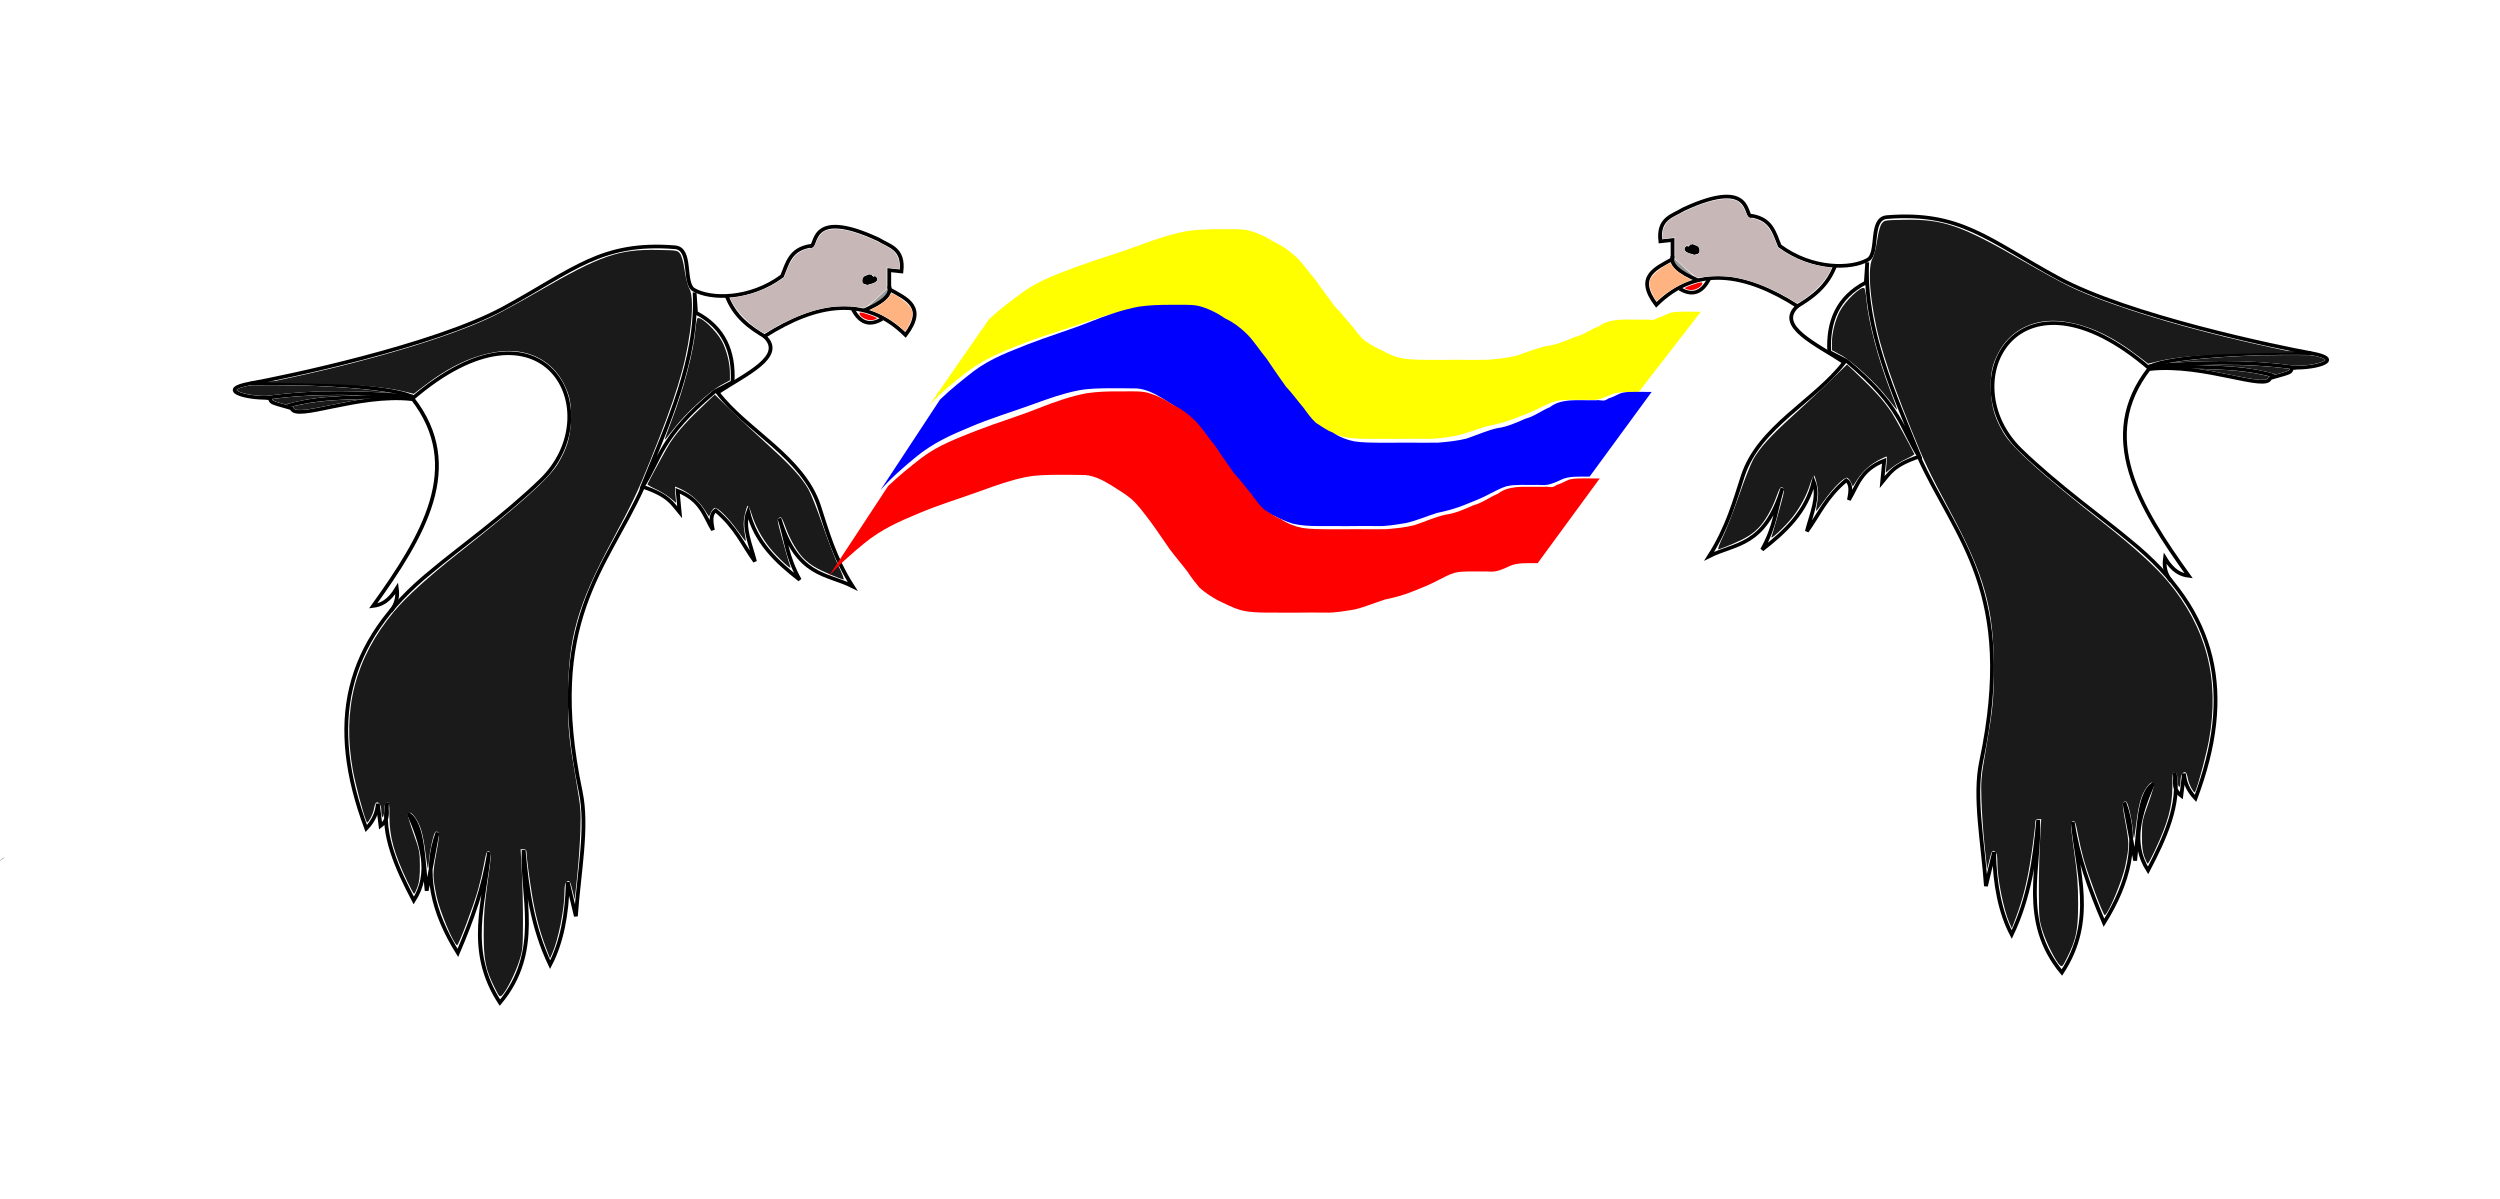 <?xml version="1.0" encoding="UTF-8" standalone="no"?>
<!-- Created with Inkscape (http://www.inkscape.org/) -->
<svg
    xmlns:inkscape="http://www.inkscape.org/namespaces/inkscape"
    xmlns:rdf="http://www.w3.org/1999/02/22-rdf-syntax-ns#"
    xmlns="http://www.w3.org/2000/svg"
    xmlns:cc="http://creativecommons.org/ns#"
    xmlns:dc="http://purl.org/dc/elements/1.1/"
    xmlns:sodipodi="http://sodipodi.sourceforge.net/DTD/sodipodi-0.dtd"
    id="svg2"
    sodipodi:docname="_svgclean2.svg"
    viewBox="0 0 678.57 325.47"
    version="1.1"
    inkscape:version="0.48.3.1 r9886"
  >
  <defs
      id="defs4"
    >
    <filter
        id="filter3191"
        inkscape:menu="Blurs"
        color-interpolation-filters="sRGB"
        width="1"
        y="0"
        x="0"
        inkscape:menu-tooltip="Blur the contents of objects, preserving the outline"
        height="1"
        inkscape:label="Blur content"
      >
      <feGaussianBlur
          id="feGaussianBlur3193"
          result="fbSourceGraphic"
          stdDeviation="5 0.01"
          in="SourceGraphic"
      />
      <feColorMatrix
          id="feColorMatrix3402"
          result="fbSourceGraphicAlpha"
          values="0 0 0 -1 0 0 0 0 -1 0 0 0 0 -1 0 0 0 0 1 0"
          in="fbSourceGraphic"
      />
      <feFlood
          id="feFlood3404"
          flood-color="rgb(128,128,128)"
          in="fbSourceGraphic"
          flood-opacity="0"
          result="result1"
      />
      <feBlend
          id="feBlend3406"
          result="result2"
          in2="fbSourceGraphic"
          mode="normal"
      />
      <feComposite
          id="feComposite3408"
          in2="fbSourceGraphic"
          k3="0"
          k2="1"
          k1="0"
          result="result3"
          k4="0"
          operator="arithmetic"
      />
      <feComposite
          id="feComposite3410"
          operator="in"
          in2="fbSourceGraphic"
          result="fbSourceGraphic"
      />
      <feColorMatrix
          id="feColorMatrix3594"
          result="fbSourceGraphicAlpha"
          values="0 0 0 -1 0 0 0 0 -1 0 0 0 0 -1 0 0 0 0 1 0"
          in="fbSourceGraphic"
      />
      <feColorMatrix
          id="feColorMatrix3596"
          in="fbSourceGraphic"
          values="1 0 0 0 0 0 1 0 0 0 0 0 1 0 0 0 0 0 1 0 "
          result="result7"
      />
      <feGaussianBlur
          id="feGaussianBlur3598"
          stdDeviation="5"
          result="result6"
      />
      <feComposite
          id="feComposite3600"
          operator="atop"
          result="result91"
          in2="result7"
          in="result6"
      />
      <feComposite
          id="feComposite3602"
          operator="in"
          in2="result91"
      />
    </filter
    >
    <filter
        id="filter3412"
        inkscape:menu="Blurs"
        height="1"
        width="1"
        color-interpolation-filters="sRGB"
        y="0"
        x="0"
        inkscape:menu-tooltip="Blur as if the object flies horizontally; adjust Standard Deviation to vary force"
        inkscape:label="Motion blur, horizontal"
      >
      <feFlood
          id="feFlood3414"
          flood-color="rgb(128,128,128)"
          flood-opacity="0"
          result="result1"
      />
      <feBlend
          id="feBlend3416"
          result="result2"
          in2="SourceGraphic"
          mode="normal"
      />
      <feComposite
          id="feComposite3418"
          in2="SourceGraphic"
          k3="0"
          k2="1"
          k1="0"
          result="result3"
          k4="0"
          operator="arithmetic"
      />
      <feComposite
          id="feComposite3420"
          operator="in"
          in2="SourceGraphic"
          result="fbSourceGraphic"
      />
      <feColorMatrix
          id="feColorMatrix3604"
          result="fbSourceGraphicAlpha"
          values="0 0 0 -1 0 0 0 0 -1 0 0 0 0 -1 0 0 0 0 1 0"
          in="fbSourceGraphic"
      />
      <feGaussianBlur
          id="feGaussianBlur3606"
          stdDeviation="5 0.01"
          in="fbSourceGraphic"
      />
    </filter
    >
    <filter
        id="filter3191-1"
        inkscape:menu="Blurs"
        color-interpolation-filters="sRGB"
        width="1"
        y="0"
        x="0"
        inkscape:menu-tooltip="Blur the contents of objects, preserving the outline"
        height="1"
        inkscape:label="Blur content"
      >
      <feGaussianBlur
          id="feGaussianBlur3193-1"
          result="fbSourceGraphic"
          stdDeviation="5 0.01"
          in="SourceGraphic"
      />
      <feColorMatrix
          id="feColorMatrix3402-3"
          result="fbSourceGraphicAlpha"
          values="0 0 0 -1 0 0 0 0 -1 0 0 0 0 -1 0 0 0 0 1 0"
          in="fbSourceGraphic"
      />
      <feFlood
          id="feFlood3404-8"
          flood-color="rgb(128,128,128)"
          in="fbSourceGraphic"
          flood-opacity="0"
          result="result1"
      />
      <feBlend
          id="feBlend3406-7"
          result="result2"
          in2="fbSourceGraphic"
          mode="normal"
      />
      <feComposite
          id="feComposite3408-4"
          in2="fbSourceGraphic"
          k3="0"
          k2="1"
          k1="0"
          result="result3"
          k4="0"
          operator="arithmetic"
      />
      <feComposite
          id="feComposite3410-2"
          operator="in"
          in2="fbSourceGraphic"
          result="fbSourceGraphic"
      />
      <feColorMatrix
          id="feColorMatrix3594-7"
          result="fbSourceGraphicAlpha"
          values="0 0 0 -1 0 0 0 0 -1 0 0 0 0 -1 0 0 0 0 1 0"
          in="fbSourceGraphic"
      />
      <feColorMatrix
          id="feColorMatrix3596-7"
          in="fbSourceGraphic"
          values="1 0 0 0 0 0 1 0 0 0 0 0 1 0 0 0 0 0 1 0 "
          result="result7"
      />
      <feGaussianBlur
          id="feGaussianBlur3598-9"
          stdDeviation="5"
          result="result6"
      />
      <feComposite
          id="feComposite3600-3"
          operator="atop"
          result="result91"
          in2="result7"
          in="result6"
      />
      <feComposite
          id="feComposite3602-1"
          operator="in"
          in2="result91"
      />
    </filter
    >
    <filter
        id="filter4621"
        height="1.5"
        width="1.5"
        color-interpolation-filters="sRGB"
        y="-.25"
        x="-.25"
        inkscape:label="Drop shadow"
      >
      <feGaussianBlur
          id="feGaussianBlur4623"
          result="blur"
          stdDeviation="2,000000"
          in="SourceAlpha"
      />
      <feColorMatrix
          id="feColorMatrix4625"
          values="1 0 0 0 0 0 1 0 0 0 0 0 1 0 0 0 0 0 0,500000 0 "
          type="matrix"
          result="bluralpha"
      />
      <feOffset
          id="feOffset4627"
          result="offsetBlur"
          in="bluralpha"
          dx="4,000000"
          dy="4,000000"
      />
      <feMerge
          id="feMerge4629"
          result="fbSourceGraphic"
        >
        <feMergeNode
            id="feMergeNode4631"
            in="offsetBlur"
        />
        <feMergeNode
            id="feMergeNode4633"
            in="SourceGraphic"
        />
      </feMerge
      >
      <feColorMatrix
          id="feColorMatrix4635"
          result="fbSourceGraphicAlpha"
          values="0 0 0 -1 0 0 0 0 -1 0 0 0 0 -1 0 0 0 0 1 0"
          in="fbSourceGraphic"
      />
      <feGaussianBlur
          id="feGaussianBlur4637"
          result="blur"
          stdDeviation="2,000000"
          in="fbSourceGraphicAlpha"
      />
      <feColorMatrix
          id="feColorMatrix4639"
          values="1 0 0 0 0 0 1 0 0 0 0 0 1 0 0 0 0 0 0,500000 0 "
          type="matrix"
          result="bluralpha"
      />
      <feOffset
          id="feOffset4641"
          result="offsetBlur"
          in="bluralpha"
          dx="4,000000"
          dy="4,000000"
      />
      <feMerge
          id="feMerge4643"
          result="fbSourceGraphic"
        >
        <feMergeNode
            id="feMergeNode4645"
            in="offsetBlur"
        />
        <feMergeNode
            id="feMergeNode4647"
            in="fbSourceGraphic"
        />
      </feMerge
      >
      <feColorMatrix
          id="feColorMatrix4649"
          result="fbSourceGraphicAlpha"
          values="0 0 0 -1 0 0 0 0 -1 0 0 0 0 -1 0 0 0 0 1 0"
          in="fbSourceGraphic"
      />
      <feGaussianBlur
          id="feGaussianBlur4651"
          result="blur"
          stdDeviation="2,000000"
          in="fbSourceGraphicAlpha"
      />
      <feColorMatrix
          id="feColorMatrix4653"
          values="1 0 0 0 0 0 1 0 0 0 0 0 1 0 0 0 0 0 0,500000 0 "
          type="matrix"
          result="bluralpha"
      />
      <feOffset
          id="feOffset4655"
          result="offsetBlur"
          in="bluralpha"
          dx="4,000000"
          dy="4,000000"
      />
      <feMerge
          id="feMerge4657"
        >
        <feMergeNode
            id="feMergeNode4659"
            in="offsetBlur"
        />
        <feMergeNode
            id="feMergeNode4661"
            in="fbSourceGraphic"
        />
      </feMerge
      >
    </filter
    >
    <filter
        id="filter4663"
        height="1.5"
        width="1.5"
        color-interpolation-filters="sRGB"
        y="-.25"
        x="-.25"
        inkscape:label="Drop shadow"
      >
      <feGaussianBlur
          id="feGaussianBlur4665"
          result="blur"
          stdDeviation="2,000000"
          in="SourceAlpha"
      />
      <feColorMatrix
          id="feColorMatrix4667"
          values="1 0 0 0 0 0 1 0 0 0 0 0 1 0 0 0 0 0 0,500000 0 "
          type="matrix"
          result="bluralpha"
      />
      <feOffset
          id="feOffset4669"
          result="offsetBlur"
          in="bluralpha"
          dx="4,000000"
          dy="4,000000"
      />
      <feMerge
          id="feMerge4671"
          result="fbSourceGraphic"
        >
        <feMergeNode
            id="feMergeNode4673"
            in="offsetBlur"
        />
        <feMergeNode
            id="feMergeNode4675"
            in="SourceGraphic"
        />
      </feMerge
      >
      <feColorMatrix
          id="feColorMatrix4677"
          result="fbSourceGraphicAlpha"
          values="0 0 0 -1 0 0 0 0 -1 0 0 0 0 -1 0 0 0 0 1 0"
          in="fbSourceGraphic"
      />
      <feGaussianBlur
          id="feGaussianBlur4679"
          result="blur"
          stdDeviation="2,000000"
          in="fbSourceGraphicAlpha"
      />
      <feColorMatrix
          id="feColorMatrix4681"
          values="1 0 0 0 0 0 1 0 0 0 0 0 1 0 0 0 0 0 0,500000 0 "
          type="matrix"
          result="bluralpha"
      />
      <feOffset
          id="feOffset4683"
          result="offsetBlur"
          in="bluralpha"
          dx="4,000000"
          dy="4,000000"
      />
      <feMerge
          id="feMerge4685"
          result="fbSourceGraphic"
        >
        <feMergeNode
            id="feMergeNode4687"
            in="offsetBlur"
        />
        <feMergeNode
            id="feMergeNode4689"
            in="fbSourceGraphic"
        />
      </feMerge
      >
      <feColorMatrix
          id="feColorMatrix4691"
          result="fbSourceGraphicAlpha"
          values="0 0 0 -1 0 0 0 0 -1 0 0 0 0 -1 0 0 0 0 1 0"
          in="fbSourceGraphic"
      />
      <feGaussianBlur
          id="feGaussianBlur4693"
          result="blur"
          stdDeviation="2,000000"
          in="fbSourceGraphicAlpha"
      />
      <feColorMatrix
          id="feColorMatrix4695"
          values="1 0 0 0 0 0 1 0 0 0 0 0 1 0 0 0 0 0 0,500000 0 "
          type="matrix"
          result="bluralpha"
      />
      <feOffset
          id="feOffset4697"
          result="offsetBlur"
          in="bluralpha"
          dx="4,000000"
          dy="4,000000"
      />
      <feMerge
          id="feMerge4699"
        >
        <feMergeNode
            id="feMergeNode4701"
            in="offsetBlur"
        />
        <feMergeNode
            id="feMergeNode4703"
            in="fbSourceGraphic"
        />
      </feMerge
      >
    </filter
    >
  </defs
  >
  <sodipodi:namedview
      id="base"
      bordercolor="#666666"
      inkscape:pageshadow="2"
      inkscape:window-y="0"
      pagecolor="#ffffff"
      inkscape:window-maximized="0"
      inkscape:zoom="1.979899"
      inkscape:window-x="0"
      inkscape:window-height="645"
      showgrid="false"
      borderopacity="1.0"
      inkscape:current-layer="layer1"
      inkscape:cx="340.37012"
      inkscape:cy="207.04937"
      inkscape:window-width="674"
      inkscape:object-paths="true"
      inkscape:pageopacity="0.0"
      inkscape:document-units="px"
  />
  <g
      id="layer1"
      inkscape:label="Capa 1"
      inkscape:groupmode="layer"
      transform="translate(-121.24 -271.34)"
    >
    <path
        id="path2928"
        style="fill:#000000"
        inkscape:connector-curvature="0"
        d="m122.31 504.12c0.037 0.001 0.074 0.002 0.111 0.002l-1.065 0.774c-0.039 0.001-0.078 0.002-0.117 0.002 0 0 1.071-0.778 1.071-0.778z"
    />
    <g
        id="g2977"
        style="filter:url(#filter4663)"
        transform="matrix(1.031 0 0 .995 -4.129 -6.464)"
      >
      <g
          id="g2930"
        >
        <path
            id="path2910"
            inkscape:connector-curvature="0"
            sodipodi:nodetypes="ccccccccccccscccsssscccccccccsccccccccccsccccc"
            style="stroke:#000000;stroke-width:1px;fill:none"
            d="m253.21 552.72c-9.072-14.396-3.95-27.559-2.857-41.071-1.345 9.445-4.504 18.528-8.214 27.5-6.585-10.952-9.233-21.905-5.357-32.857l-2.857 15.893c-0.968-8.985-0.901-17.919-4.643-20.893 3.289 8.026 5.921 16.014 1.25 23.571-4.345-8.571-8.613-18.214-6.964-26.786-0.529 2.143 0.875 4.286-1.786 6.429l-0.714-6.071c-0.154 2.262-0.981 4.524-3.036 6.786-10.291-28.494-6.014-50.716 17.143-70.179 6.842-5.998 19.182-15.07 28.935-24.895 18.314-18.447 0.845-53.317-34.114-22.069-14.126-1.598-30.673 6.173-31.607 2.5-6.406-1.863-5.038-1.456-5.893-2.857-6.913 0.19-13.722-2.301-5-3.929 8.722-1.627 48.311-10.152 66.772-20.575s25.678-18.165 45.014-16.568c4.676 0.386 2.027 9.824 5 11.607 4.325 2.594 14.621 2.823 23.214-3.75 1.467-3.721 2.16-7.263 7.321-8.214 2.158 1.145-1.086-10.985 18.036-1.786 2.873 1.856 6.788 2.407 6.071 8.75l-3.214-0.357v5.179c4.536 2.613 9.889 4.817 4.286 12.5-10.559-10.812-23.257-8.793-37.143 0.357 5.73 5.458-4.978 10.35-12.321 15.357 7.627 10.392 22.46 17.556 26.684 30.945 2.135 6.766 4.024 14.093 8.852 21.912-6.893-3.592-14.611-2.561-19.286-18.571 1.76 5.582 1.854 10.332 5.357 16.786-6.136-4.937-11.669-10.342-13.571-18.571-1.534 4.169 0.676 8.962 1.786 13.571-3.254-4.643-4.984-9.286-10.357-13.929-1.395 0.918-1.202 3.027-0.714 5.357-2.247-3.854-3.042-8.192-9.286-10.714l0.536 5.893c-1.931-2.381-2.847-4.583-9.643-6.964-9.658 22.304-25.897 36.569-16.416 83.202 1.956 9.623-0.477 22.147-1.262 33.941l-2.143-9.286c-0.163 8.884-1.623 16.472-4.643 22.5-4.648-10.126-6.08-20.654-6.964-31.25-0.676 12.38 5.054 27.54-6.25 41.607z"
        />
        <path
            id="path2912"
            inkscape:connector-curvature="0"
            sodipodi:nodetypes="cccc"
            style="stroke:#000000;stroke-width:1px;fill:none"
            d="m230.18 387.9c13.965 18.569 2.819 37.57-10.357 56.607 2.083-0.263 4.167-1.25 6.25-4.821 0.267 2.083 0.021 4.167-1.607 6.25"
        />
        <path
            id="path2914"
            inkscape:connector-curvature="0"
            sodipodi:nodetypes="cc"
            style="stroke:#000000;stroke-width:1px;fill:none"
            d="m197.32 389.91c10.24-3.031 20.238-1.935 30.357-2.902"
        />
        <path
            id="path2916"
            inkscape:connector-curvature="0"
            sodipodi:nodetypes="cc"
            style="stroke:#000000;stroke-width:1px;fill:none"
            d="m191.56 387.76c13.364-2.008 26.137-1.456 38.795-0.402"
        />
        <path
            id="path2918"
            inkscape:connector-curvature="0"
            sodipodi:nodetypes="cc"
            style="stroke:#000000;stroke-width:1px;fill:none"
            d="m187.59 383.77c19.789-0.379 40.473 1.459 42.905 4.034"
        />
        <path
            id="path2920"
            inkscape:connector-curvature="0"
            sodipodi:nodetypes="cccccc"
            style="stroke:#000000;stroke-width:1px;fill:none"
            d="m290.54 412.36c5.158-8.188 4.474-13.52 19.286-26.429l4.643-2.5c0.415-8.289-2.21-14.92-9.643-18.929l-0.357-5.536c0.876 18.122-7.009 35.729-13.929 53.393z"
        />
        <path
            id="path2922"
            inkscape:connector-curvature="0"
            sodipodi:nodetypes="cc"
            style="stroke:#000000;stroke-width:1px;fill:none"
            d="m312.86 359.77c2.005 5.697 6.063 8.823 10.446 11.429"
        />
        <path
            id="path2924"
            inkscape:connector-curvature="0"
            sodipodi:nodetypes="cc"
            style="stroke:#000000;stroke-width:1px;fill:none"
            d="m345.98 363.26c2.221 4.768 5.16 4.604 7.857 2.946"
        />
        <path
            id="path2926"
            style="fill:#000000"
            inkscape:connector-curvature="0"
            d="m350.2 354.88c-0.103-0.002-0.22 0.024-0.314 0.067-0.036 0.017-0.135 0.084-0.101 0.065 1.002-0.566 1.354-0.82 0.939-0.525-0.172 0.173-0.21 0.292-0.139 0.524 0.013 0.035 0.021 0.071 0.038 0.104 0.013 0.026 0.057 0.074 0.07 0.049 0.009-0.018 0.024-0.069 0.007-0.06-1.088 0.565-1.251 1.025-1.083 0.581-0.004-0.2-0.113-0.366-0.217-0.528-0.016-0.015-0.028-0.036-0.048-0.044-0.011-0.004-0.022 0.008-0.033 0.013 0.376-0.196 0.752-0.394 1.129-0.589 0.016-0.008-0.034 0.014-0.045 0.028-0.033 0.042-0.042 0.119-0.052 0.166-0.024 0.191-0.042 0.414 0.092 0.568 0.116 0.072 0.27 0.106 0.386 0.021-0.363 0.205-0.725 0.414-1.09 0.616-0.018 0.01 0.035-0.024 0.047-0.041 0.068-0.095 0.037-0.208 0.017-0.312-0.06-0.256-0.202-0.475-0.323-0.704-0.143-0.23 0.025 0.043-0.095-0.161-0.008-0.013-0.015-0.028-0.026-0.04-0.002-0.002-0.008 0.01-0.005 0.009 1.175-0.592 1.206-1.017 1.146-0.518-0.058 0.279-0.031 0.542 0.043 0.815 0.067 0.235 0.149 0.484 0.379 0.599 0.222 0.034 0.432-0.079 0.633-0.158 0.464-0.221 0.235-0.116-0.907 0.527-0.025 0.014 0.049-0.031 0.073-0.048 0.028-0.02 0.057-0.041 0.071-0.074-0.058-0.141-0.182-0.251-0.284-0.36-0.174-0.161-0.331-0.346-0.53-0.478-0.152-0.085-0.325-0.092-0.495-0.097-0.115-0.003-0.237 0.017-0.342 0.066-0.029 0.013-0.111 0.062-0.084 0.046 0.351-0.2 0.702-0.399 1.054-0.598-0.148 0.097-0.22 0.26-0.272 0.423-0.055 0.225-0.055 0.456-0.032 0.684 0.025 0.197 0.133 0.311 0.3 0.402 0.159 0.069 0.334 0.075 0.505 0.081 0.181-0.02 0.35-0.083 0.526-0.127 0.11-0.014 0.208-0.061 0.299-0.119 0.02-0.013 0.081-0.046 0.061-0.034-0.36 0.207-0.719 0.414-1.079 0.621 0.109-0.08 0.166-0.215 0.203-0.341 0.026-0.134 0.065-0.297-0.026-0.414-0.071-0.103-0.181-0.159-0.279-0.23-0.112-0.067-0.237-0.112-0.348-0.18-0.124-0.072-0.266-0.083-0.406-0.092-0.173-0.008-0.347-0.007-0.52-0.006-0.387 0.124-1.342 0.721 0.958-0.559 0.016-0.009-0.032 0.021-0.043 0.036-0.041 0.052-0.037 0.079-0.048 0.144 0.01 0.289 0.153 0.549 0.263 0.811 0.073 0.182 0.174 0.326 0.326 0.448 0.131 0.095 0.258 0.169 0.418 0.201 0.169 0.007 0.284-0.106 0.43-0.17 0.18-0.052 0.365-0.09 0.55-0.124 0.096-0.032 0.194-0.048 0.282-0.1 0.026-0.015 0.102-0.067 0.075-0.052-1.054 0.594-1.362 0.881-1.001 0.553 0.115-0.141 0.132-0.322 0.102-0.495-0.048-0.178-0.176-0.29-0.31-0.402-0.079-0.047-0.158-0.093-0.239-0.135l1.11-0.724c0.086 0.05 0.175 0.095 0.252 0.158 0.155 0.132 0.284 0.283 0.349 0.48 0.049 0.202 0.043 0.409-0.047 0.6-0.317 0.499-1.038 0.766-1.625 0.912-0.181 0.039-0.366 0.071-0.533 0.153-0.157 0.082-0.306 0.144-0.486 0.095-0.167-0.053-0.309-0.143-0.448-0.25-0.165-0.139-0.273-0.307-0.35-0.509-0.112-0.281-0.258-0.554-0.298-0.858-0.021-0.653 0.762-0.959 1.382-0.99 0.176 0 0.353-0 0.529 0.016 0.154 0.019 0.305 0.051 0.439 0.135 0.12 0.059 0.242 0.118 0.355 0.19 0.114 0.075 0.223 0.158 0.304 0.271 0.104 0.157 0.108 0.332 0.075 0.514-0.028 0.154-0.081 0.29-0.162 0.423-0.549 0.325-0.969 0.692-1.56 0.827-0.18 0.051-0.362 0.101-0.551 0.094-0.188-0.014-0.376-0.038-0.541-0.134-0.189-0.124-0.321-0.278-0.354-0.51-0.027-0.242-0.036-0.483 0.004-0.725 0.042-0.185 0.111-0.365 0.234-0.511 0.547-0.317 1.027-0.804 1.675-0.765 0.189 0.016 0.375 0.048 0.534 0.16 0.195 0.149 0.359 0.334 0.539 0.5 0.126 0.126 0.264 0.253 0.336 0.419 0.033 0.11 0.02 0.209-0.09 0.275-1.129 0.668-0.808 0.529-1.354 0.755-0.229 0.086-0.47 0.177-0.707 0.064-0.237-0.164-0.347-0.417-0.418-0.691-0.083-0.278-0.137-0.554-0.08-0.844-0.002-0.532-0.023-0.114 1.171-0.782 0.011-0.006 0.047 0.091 0.078 0.149 0.017 0.033 0.037 0.064 0.056 0.096 0.12 0.241 0.267 0.471 0.341 0.732 0.005 0.021 0.047 0.187 0.05 0.211 0.07 0.591-0.93 0.819-1.23 0.965-0.176 0.013-0.348-0.031-0.476-0.158-0.142-0.194-0.16-0.431-0.14-0.666 0.003-0.026 0.03-0.281 0.044-0.289 0.704-0.418 0.953-0.976 1.331-0.531 0.115 0.184 0.227 0.376 0.258 0.595 0.005 0.035 0.043 0.085 0.014 0.105-0.572 0.418-1.126 1.169-1.381 0.453-0.098-0.283-0.1-0.407 0.073-0.661 0.393-0.434 0.087-0.114 1.308-0.793 0.14-0.078 0.318-0.087 0.473-0.072l-1.086 0.762z"
        />
      </g
      >
      <path
          id="path2941"
          style="fill:#1a1a1a"
          inkscape:connector-curvature="0"
          d="m251.85 548.67c-2.414-5.031-2.905-7.526-2.906-14.762-0-5.128 0.213-8.004 1.056-14.219 0.91-6.714 0.985-7.835 0.539-8.11-0.763-0.472-0.907-0.144-1.569 3.579-0.332 1.866-0.998 4.839-1.478 6.607-1.277 4.693-5.227 15.533-5.581 15.314-1.061-0.656-4.661-9.669-5.403-13.528-1.035-5.385-1.037-5.949-0.036-11.624 0.794-4.505 0.873-5.472 0.468-5.723-0.268-0.166-0.598-0.188-0.731-0.049-0.472 0.491-1.44 4.928-1.634 7.493-0.108 1.428-0.255 2.539-0.326 2.467-0.071-0.071-0.366-2.045-0.656-4.387-0.626-5.055-1.241-7.288-2.571-9.338-0.967-1.49-1.639-1.867-2.074-1.163-0.121 0.195 0.545 2.566 1.48 5.268 1.618 4.677 1.7 5.101 1.716 8.841 0.013 2.921-0.151 4.409-0.637 5.804-0.36 1.031-0.761 1.875-0.893 1.874-0.132-0.001-0.953-1.568-1.825-3.482-3.504-7.691-4.658-12.071-4.661-17.704-0.002-3.488-0.064-3.854-0.627-3.747-0.493 0.094-0.648 0.552-0.732 2.179-0.124 2.371-0.785 2.454-0.785 0.099 0-1.516-0.687-2.624-1.366-2.204-0.179 0.111-0.428 0.84-0.553 1.62-0.125 0.78-0.576 2.011-1.003 2.735-0.769 1.303-0.78 1.308-1.098 0.465-0.86-2.277-2.869-10.211-3.475-13.722-2.863-16.583 0.638-30.545 10.839-43.227 3.231-4.017 8.928-9.376 16.859-15.859 16.297-13.322 23.977-20.48 26.326-24.538 2.301-3.976 3.191-6.966 3.383-11.373 0.207-4.748-0.232-7.143-1.935-10.546-3.191-6.378-9.667-9.63-17.108-8.589-6.55 0.916-12.845 3.946-19.894 9.577l-2.418 1.931-2.939-0.724c-4.787-1.179-12.583-1.837-24.533-2.072l-11.236-0.221 6.772-1.515c21.969-4.915 41.928-11.203 52.729-16.611 2.027-1.015 7.382-4.053 11.9-6.753 16.619-9.928 21.154-11.558 31.598-11.355 5.016 0.098 5.125 0.117 5.793 1.012 0.442 0.593 0.873 2.222 1.227 4.643 0.311 2.125 0.841 4.238 1.232 4.911 0.861 1.482 0.926 5.989 0.168 11.699-1.282 9.656-3.713 17.822-10.519 35.334-3.256 8.379-4.703 11.529-9.925 21.607-9.247 17.846-11.648 26.669-11.664 42.857-0.009 8.982 0.168 10.865 2.152 22.857 1.193 7.212 1.26 8.037 1.092 13.571-0.098 3.241-0.473 8.786-0.833 12.321l-0.654 6.429-0.55-2.384c-0.631-2.735-0.852-3.071-1.607-2.445-0.394 0.327-0.545 1.154-0.546 2.997-0.002 4.332-1.623 12.737-3.149 16.329l-0.656 1.545-1.154-3.188c-1.596-4.412-2.744-8.996-3.597-14.365-0.7-4.407-1.434-10.328-1.44-11.615-0.002-0.401-0.279-0.625-0.772-0.625h-0.769l0.322 6.161c0.177 3.388 0.312 9.536 0.298 13.661-0.023 7.127-0.073 7.66-1.006 10.714-1.01 3.305-3.472 8.35-4.554 9.329-0.565 0.511-0.705 0.356-1.867-2.067z"
      />
      <path
          id="path2943"
          style="fill:#1a1a1a"
          inkscape:connector-curvature="0"
          d="m296.62 399.01c0-0.119 0.816-2.435 1.814-5.147 3.231-8.781 5.728-18.659 6.242-24.698 0.138-1.625 0.398-3.045 0.578-3.156 0.911-0.563 5.083 3.578 6.48 6.431 1.202 2.454 2.017 5.873 2.024 8.488l0.005 2.023-2.361 1.321c-2.869 1.604-9.176 7.593-12.117 11.504-2.456 3.267-2.664 3.52-2.664 3.234z"
      />
      <path
          id="path2951"
          style="fill:#1a1a1a"
          inkscape:connector-curvature="0"
          d="m340.08 435.88c-3.494-1.53-5.253-2.643-6.93-4.383-1.631-1.693-3.468-4.919-4.586-8.056-1.138-3.191-1.242-3.354-1.894-2.951-0.407 0.252-0.413 0.622-0.037 2.217 0.555 2.355 2.7 10.223 3.054 11.201 0.353 0.977-3.443-2.708-5.449-5.29-2.09-2.69-3.812-6.019-4.762-9.21-0.419-1.408-0.895-2.411-1.061-2.239-0.166 0.171-0.507 1.317-0.758 2.546-0.356 1.743-0.366 2.763-0.046 4.632 0.226 1.318 0.367 2.441 0.313 2.494-0.053 0.053-1.013-1.236-2.131-2.866-2.427-3.536-5.315-6.498-6.058-6.213-0.287 0.11-0.736 0.685-0.998 1.278l-0.477 1.078-1.3-2.057c-1.403-2.219-3.546-4.152-5.94-5.358-0.827-0.417-1.575-0.757-1.663-0.757s-0.068 0.999 0.042 2.219l0.201 2.219-1.574-1.349c-0.866-0.742-2.588-1.834-3.827-2.426-1.239-0.592-2.201-1.184-2.139-1.316 1.204-2.539 5.222-10.173 5.932-11.269 2.18-3.367 4.57-6.111 9.641-11.07l2.147-2.1 4.586 4.604c2.522 2.532 6.968 6.836 9.881 9.563 5.616 5.26 8.381 8.423 10.197 11.668 0.613 1.096 2.304 5.523 3.757 9.838s3.371 9.405 4.262 11.311c0.909 1.945 1.434 3.457 1.197 3.447-0.232-0.01-1.842-0.641-3.578-1.401z"
      />
      <path
          id="path2953"
          style="fill:#ff0000"
          inkscape:connector-curvature="0"
          d="m349.08 366.05c-1.085-0.59-1.622-1.604-0.848-1.604 0.281 0 1.438 0.347 2.57 0.77 1.688 0.632 1.932 0.82 1.353 1.046-1.071 0.418-2.036 0.352-3.075-0.213z"
      />
      <path
          id="path2957"
          style="fill:#1a1a1a"
          inkscape:connector-curvature="0"
          d="m190.61 387.18c-2.809-0.1-5.845-0.773-6.577-1.458l-0.14-0.131 0.156-0.131c0.562-0.475 2.571-1.068 3.928-1.159 0.858-0.058 10.472-0.021 12.634 0.048 6.586 0.211 11.617 0.52 16.406 1.008 2.651 0.27 5.623 0.669 6.987 0.936 0.533 0.105 0.543 0.109 0.223 0.088-6.069-0.394-10.547-0.526-15.625-0.46-5.687 0.074-10.798 0.442-15.759 1.136-1.055 0.148-1.253 0.159-2.232 0.124z"
      />
      <path
          id="path2959"
          style="fill:#1a1a1a"
          inkscape:connector-curvature="0"
          d="m196.53 389.48c-0.319-0.097-0.912-0.278-1.317-0.401-1.351-0.411-1.808-0.633-1.895-0.92-0.035-0.118-0.044-0.115 0.712-0.211 4.991-0.634 9.584-0.934 15.156-0.992 2.601-0.027 6.594 0.012 6.543 0.064-0.013 0.013-0.752 0.05-1.643 0.081-5.171 0.184-8.642 0.516-12.088 1.158-1.509 0.281-3.44 0.737-4.746 1.121-0.064 0.019-0.075 0.052-0.052 0.154 0.036 0.164 0.049 0.165-0.67-0.054z"
      />
      <path
          id="path2961"
          style="fill:#1a1a1a"
          inkscape:connector-curvature="0"
          d="m199.88 391.01c-0.616-0.097-0.86-0.25-0.992-0.621-0.045-0.126-0.117-0.238-0.169-0.261-0.07-0.031 0.084-0.083 0.668-0.224 3.809-0.923 7.484-1.412 12.477-1.659 1.362-0.067 4.575-0.181 4.939-0.175l0.306 0.005-0.246 0.043c-2.485 0.431-3.228 0.565-4.397 0.796-0.761 0.15-2.509 0.511-3.884 0.803-3.722 0.788-5.207 1.071-6.454 1.227-0.69 0.086-1.895 0.122-2.25 0.066z"
      />
      <path
          id="path2965"
          inkscape:connector-curvature="0"
          sodipodi:nodetypes="ccc"
          style="stroke:#000000;stroke-width:1px;fill:#999999"
          d="m349 363.89c5.06-2.175 7.374-4.351 6.719-6.526v0.179"
      />
      <path
          id="path2967"
          style="fill:#ffb380"
          inkscape:connector-curvature="0"
          d="m359.32 369.08c-1.278-1.38-4.698-3.645-7.002-4.638l-1.566-0.675 1.03-0.552c2.096-1.124 3.939-2.71 4.236-3.645 0.067-0.211 0.195-0.383 0.286-0.383 0.455 0 2.881 1.657 3.924 2.679 1.454 1.426 1.786 2.316 1.46 3.912-0.21 1.028-1.424 3.604-1.749 3.713-0.101 0.034-0.379-0.151-0.619-0.41z"
      />
      <path
          id="path2969"
          style="fill:#c8b7b7"
          inkscape:connector-curvature="0"
          d="m321.2 369.13c-3.009-2.059-6.09-5.521-7.131-8.012l-0.274-0.657 1.024-0.116c1.698-0.192 4.656-0.951 6.371-1.634 2.243-0.893 3.353-1.471 5.201-2.709l1.595-1.068 0.519-1.401c0.913-2.464 1.855-4.109 2.852-4.982 0.916-0.802 2.401-1.491 3.41-1.582 0.93-0.084 1.116-0.271 1.716-1.722 1.064-2.577 2.079-3.363 4.54-3.517 1.745-0.109 3.666 0.239 6.295 1.141 3.355 1.151 7.85 3.395 9.319 4.652 0.982 0.841 1.608 2.207 1.742 3.804l0.109 1.3-1.055-0.119c-0.58-0.065-1.356-0.163-1.724-0.218l-0.67-0.1v5.846l-2.515 2.376c-1.383 1.307-2.769 2.48-3.08 2.607-0.464 0.19-0.805 0.188-1.905-0.008-2.026-0.362-5.841-0.317-8.264 0.097-4.665 0.797-10.25 3.188-16.11 6.896-0.317 0.2-0.54 0.101-1.964-0.874v0zm29.656-12.384c1.367-0.461 1.684-0.727 1.684-1.414 0-0.591-0.505-1.117-0.795-0.828-0.07 0.07-0.224-0.005-0.343-0.167-0.288-0.394-0.778-0.448-1.583-0.174-0.832 0.283-1.322 0.984-1.243 1.777 0.047 0.47 0.178 0.646 0.627 0.841 0.716 0.312 0.616 0.314 1.652-0.036z"
      />
    </g
    >
    <g
        id="g3279"
        style="filter:url(#filter4621)"
      >
      <g
          id="g2977-2"
          transform="matrix(-1.031 0 0 .995 941.96 -14.646)"
        >
        <g
            id="g2930-3"
          >
          <path
              id="path2910-2"
              inkscape:connector-curvature="0"
              sodipodi:nodetypes="ccccccccccccscccsssscccccccccsccccccccccsccccc"
              style="stroke:#000000;stroke-width:1px;fill:none"
              d="m253.21 552.72c-9.072-14.396-3.95-27.559-2.857-41.071-1.345 9.445-4.504 18.528-8.214 27.5-6.585-10.952-9.233-21.905-5.357-32.857l-2.857 15.893c-0.968-8.985-0.901-17.919-4.643-20.893 3.289 8.026 5.921 16.014 1.25 23.571-4.345-8.571-8.613-18.214-6.964-26.786-0.529 2.143 0.875 4.286-1.786 6.429l-0.714-6.071c-0.154 2.262-0.981 4.524-3.036 6.786-10.291-28.494-6.014-50.716 17.143-70.179 6.842-5.998 19.182-15.07 28.935-24.895 18.314-18.447 0.845-53.317-34.114-22.069-14.126-1.598-30.673 6.173-31.607 2.5-6.406-1.863-5.038-1.456-5.893-2.857-6.913 0.19-13.722-2.301-5-3.929 8.722-1.627 48.311-10.152 66.772-20.575s25.678-18.165 45.014-16.568c4.676 0.386 2.027 9.824 5 11.607 4.325 2.594 14.621 2.823 23.214-3.75 1.467-3.721 2.16-7.263 7.321-8.214 2.158 1.145-1.086-10.985 18.036-1.786 2.873 1.856 6.788 2.407 6.071 8.75l-3.214-0.357v5.179c4.536 2.613 9.889 4.817 4.286 12.5-10.559-10.812-23.257-8.793-37.143 0.357 5.73 5.458-4.978 10.35-12.321 15.357 7.627 10.392 22.46 17.556 26.684 30.945 2.135 6.766 4.024 14.093 8.852 21.912-6.893-3.592-14.611-2.561-19.286-18.571 1.76 5.582 1.854 10.332 5.357 16.786-6.136-4.937-11.669-10.342-13.571-18.571-1.534 4.169 0.676 8.962 1.786 13.571-3.254-4.643-4.984-9.286-10.357-13.929-1.395 0.918-1.202 3.027-0.714 5.357-2.247-3.854-3.042-8.192-9.286-10.714l0.536 5.893c-1.931-2.381-2.847-4.583-9.643-6.964-9.658 22.304-25.897 36.569-16.416 83.202 1.956 9.623-0.477 22.147-1.262 33.941l-2.143-9.286c-0.163 8.884-1.623 16.472-4.643 22.5-4.648-10.126-6.08-20.654-6.964-31.25-0.676 12.38 5.054 27.54-6.25 41.607z"
          />
          <path
              id="path2912-2"
              inkscape:connector-curvature="0"
              sodipodi:nodetypes="cccc"
              style="stroke:#000000;stroke-width:1px;fill:none"
              d="m230.18 387.9c13.965 18.569 2.819 37.57-10.357 56.607 2.083-0.263 4.167-1.25 6.25-4.821 0.267 2.083 0.021 4.167-1.607 6.25"
          />
          <path
              id="path2914-1"
              inkscape:connector-curvature="0"
              sodipodi:nodetypes="cc"
              style="stroke:#000000;stroke-width:1px;fill:none"
              d="m197.32 389.91c10.24-3.031 20.238-1.935 30.357-2.902"
          />
          <path
              id="path2916-6"
              inkscape:connector-curvature="0"
              sodipodi:nodetypes="cc"
              style="stroke:#000000;stroke-width:1px;fill:none"
              d="m191.56 387.76c13.364-2.008 26.137-1.456 38.795-0.402"
          />
          <path
              id="path2918-8"
              inkscape:connector-curvature="0"
              sodipodi:nodetypes="cc"
              style="stroke:#000000;stroke-width:1px;fill:none"
              d="m187.59 383.77c19.789-0.379 40.473 1.459 42.905 4.034"
          />
          <path
              id="path2920-5"
              inkscape:connector-curvature="0"
              sodipodi:nodetypes="cccccc"
              style="stroke:#000000;stroke-width:1px;fill:none"
              d="m290.54 412.36c5.158-8.188 4.474-13.52 19.286-26.429l4.643-2.5c0.415-8.289-2.21-14.92-9.643-18.929l-0.357-5.536c0.876 18.122-7.009 35.729-13.929 53.393z"
          />
          <path
              id="path2922-7"
              inkscape:connector-curvature="0"
              sodipodi:nodetypes="cc"
              style="stroke:#000000;stroke-width:1px;fill:none"
              d="m312.86 359.77c2.005 5.697 6.063 8.823 10.446 11.429"
          />
          <path
              id="path2924-6"
              inkscape:connector-curvature="0"
              sodipodi:nodetypes="cc"
              style="stroke:#000000;stroke-width:1px;fill:none"
              d="m345.98 363.26c2.221 4.768 5.16 4.604 7.857 2.946"
          />
          <path
              id="path2926-1"
              style="fill:#000000"
              inkscape:connector-curvature="0"
              d="m350.2 354.88c-0.103-0.002-0.22 0.024-0.314 0.067-0.036 0.017-0.135 0.084-0.101 0.065 1.002-0.566 1.354-0.82 0.939-0.525-0.172 0.173-0.21 0.292-0.139 0.524 0.013 0.035 0.021 0.071 0.038 0.104 0.013 0.026 0.057 0.074 0.07 0.049 0.009-0.018 0.024-0.069 0.007-0.06-1.088 0.565-1.251 1.025-1.083 0.581-0.004-0.2-0.113-0.366-0.217-0.528-0.016-0.015-0.028-0.036-0.048-0.044-0.011-0.004-0.022 0.008-0.033 0.013 0.376-0.196 0.752-0.394 1.129-0.589 0.016-0.008-0.034 0.014-0.045 0.028-0.033 0.042-0.042 0.119-0.052 0.166-0.024 0.191-0.042 0.414 0.092 0.568 0.116 0.072 0.27 0.106 0.386 0.021-0.363 0.205-0.725 0.414-1.09 0.616-0.018 0.01 0.035-0.024 0.047-0.041 0.068-0.095 0.037-0.208 0.017-0.312-0.06-0.256-0.202-0.475-0.323-0.704-0.143-0.23 0.025 0.043-0.095-0.161-0.008-0.013-0.015-0.028-0.026-0.04-0.002-0.002-0.008 0.01-0.005 0.009 1.175-0.592 1.206-1.017 1.146-0.518-0.058 0.279-0.031 0.542 0.043 0.815 0.067 0.235 0.149 0.484 0.379 0.599 0.222 0.034 0.432-0.079 0.633-0.158 0.464-0.221 0.235-0.116-0.907 0.527-0.025 0.014 0.049-0.031 0.073-0.048 0.028-0.02 0.057-0.041 0.071-0.074-0.058-0.141-0.182-0.251-0.284-0.36-0.174-0.161-0.331-0.346-0.53-0.478-0.152-0.085-0.325-0.092-0.495-0.097-0.115-0.003-0.237 0.017-0.342 0.066-0.029 0.013-0.111 0.062-0.084 0.046 0.351-0.2 0.702-0.399 1.054-0.598-0.148 0.097-0.22 0.26-0.272 0.423-0.055 0.225-0.055 0.456-0.032 0.684 0.025 0.197 0.133 0.311 0.3 0.402 0.159 0.069 0.334 0.075 0.505 0.081 0.181-0.02 0.35-0.083 0.526-0.127 0.11-0.014 0.208-0.061 0.299-0.119 0.02-0.013 0.081-0.046 0.061-0.034-0.36 0.207-0.719 0.414-1.079 0.621 0.109-0.08 0.166-0.215 0.203-0.341 0.026-0.134 0.065-0.297-0.026-0.414-0.071-0.103-0.181-0.159-0.279-0.23-0.112-0.067-0.237-0.112-0.348-0.18-0.124-0.072-0.266-0.083-0.406-0.092-0.173-0.008-0.347-0.007-0.52-0.006-0.387 0.124-1.342 0.721 0.958-0.559 0.016-0.009-0.032 0.021-0.043 0.036-0.041 0.052-0.037 0.079-0.048 0.144 0.01 0.289 0.153 0.549 0.263 0.811 0.073 0.182 0.174 0.326 0.326 0.448 0.131 0.095 0.258 0.169 0.418 0.201 0.169 0.007 0.284-0.106 0.43-0.17 0.18-0.052 0.365-0.09 0.55-0.124 0.096-0.032 0.194-0.048 0.282-0.1 0.026-0.015 0.102-0.067 0.075-0.052-1.054 0.594-1.362 0.881-1.001 0.553 0.115-0.141 0.132-0.322 0.102-0.495-0.048-0.178-0.176-0.29-0.31-0.402-0.079-0.047-0.158-0.093-0.239-0.135l1.11-0.724c0.086 0.05 0.175 0.095 0.252 0.158 0.155 0.132 0.284 0.283 0.349 0.48 0.049 0.202 0.043 0.409-0.047 0.6-0.317 0.499-1.038 0.766-1.625 0.912-0.181 0.039-0.366 0.071-0.533 0.153-0.157 0.082-0.306 0.144-0.486 0.095-0.167-0.053-0.309-0.143-0.448-0.25-0.165-0.139-0.273-0.307-0.35-0.509-0.112-0.281-0.258-0.554-0.298-0.858-0.021-0.653 0.762-0.959 1.382-0.99 0.176 0 0.353-0 0.529 0.016 0.154 0.019 0.305 0.051 0.439 0.135 0.12 0.059 0.242 0.118 0.355 0.19 0.114 0.075 0.223 0.158 0.304 0.271 0.104 0.157 0.108 0.332 0.075 0.514-0.028 0.154-0.081 0.29-0.162 0.423-0.549 0.325-0.969 0.692-1.56 0.827-0.18 0.051-0.362 0.101-0.551 0.094-0.188-0.014-0.376-0.038-0.541-0.134-0.189-0.124-0.321-0.278-0.354-0.51-0.027-0.242-0.036-0.483 0.004-0.725 0.042-0.185 0.111-0.365 0.234-0.511 0.547-0.317 1.027-0.804 1.675-0.765 0.189 0.016 0.375 0.048 0.534 0.16 0.195 0.149 0.359 0.334 0.539 0.5 0.126 0.126 0.264 0.253 0.336 0.419 0.033 0.11 0.02 0.209-0.09 0.275-1.129 0.668-0.808 0.529-1.354 0.755-0.229 0.086-0.47 0.177-0.707 0.064-0.237-0.164-0.347-0.417-0.418-0.691-0.083-0.278-0.137-0.554-0.08-0.844-0.002-0.532-0.023-0.114 1.171-0.782 0.011-0.006 0.047 0.091 0.078 0.149 0.017 0.033 0.037 0.064 0.056 0.096 0.12 0.241 0.267 0.471 0.341 0.732 0.005 0.021 0.047 0.187 0.05 0.211 0.07 0.591-0.93 0.819-1.23 0.965-0.176 0.013-0.348-0.031-0.476-0.158-0.142-0.194-0.16-0.431-0.14-0.666 0.003-0.026 0.03-0.281 0.044-0.289 0.704-0.418 0.953-0.976 1.331-0.531 0.115 0.184 0.227 0.376 0.258 0.595 0.005 0.035 0.043 0.085 0.014 0.105-0.572 0.418-1.126 1.169-1.381 0.453-0.098-0.283-0.1-0.407 0.073-0.661 0.393-0.434 0.087-0.114 1.308-0.793 0.14-0.078 0.318-0.087 0.473-0.072l-1.086 0.762z"
          />
        </g
        >
        <path
            id="path2941-8"
            style="fill:#1a1a1a"
            inkscape:connector-curvature="0"
            d="m251.85 548.67c-2.414-5.031-2.905-7.526-2.906-14.762-0-5.128 0.213-8.004 1.056-14.219 0.91-6.714 0.985-7.835 0.539-8.11-0.763-0.472-0.907-0.144-1.569 3.579-0.332 1.866-0.998 4.839-1.478 6.607-1.277 4.693-5.227 15.533-5.581 15.314-1.061-0.656-4.661-9.669-5.403-13.528-1.035-5.385-1.037-5.949-0.036-11.624 0.794-4.505 0.873-5.472 0.468-5.723-0.268-0.166-0.598-0.188-0.731-0.049-0.472 0.491-1.44 4.928-1.634 7.493-0.108 1.428-0.255 2.539-0.326 2.467-0.071-0.071-0.366-2.045-0.656-4.387-0.626-5.055-1.241-7.288-2.571-9.338-0.967-1.49-1.639-1.867-2.074-1.163-0.121 0.195 0.545 2.566 1.48 5.268 1.618 4.677 1.7 5.101 1.716 8.841 0.013 2.921-0.151 4.409-0.637 5.804-0.36 1.031-0.761 1.875-0.893 1.874-0.132-0.001-0.953-1.568-1.825-3.482-3.504-7.691-4.658-12.071-4.661-17.704-0.002-3.488-0.064-3.854-0.627-3.747-0.493 0.094-0.648 0.552-0.732 2.179-0.124 2.371-0.785 2.454-0.785 0.099 0-1.516-0.687-2.624-1.366-2.204-0.179 0.111-0.428 0.84-0.553 1.62-0.125 0.78-0.576 2.011-1.003 2.735-0.769 1.303-0.78 1.308-1.098 0.465-0.86-2.277-2.869-10.211-3.475-13.722-2.863-16.583 0.638-30.545 10.839-43.227 3.231-4.017 8.928-9.376 16.859-15.859 16.297-13.322 23.977-20.48 26.326-24.538 2.301-3.976 3.191-6.966 3.383-11.373 0.207-4.748-0.232-7.143-1.935-10.546-3.191-6.378-9.667-9.63-17.108-8.589-6.55 0.916-12.845 3.946-19.894 9.577l-2.418 1.931-2.939-0.724c-4.787-1.179-12.583-1.837-24.533-2.072l-11.236-0.221 6.772-1.515c21.969-4.915 41.928-11.203 52.729-16.611 2.027-1.015 7.382-4.053 11.9-6.753 16.619-9.928 21.154-11.558 31.598-11.355 5.016 0.098 5.125 0.117 5.793 1.012 0.442 0.593 0.873 2.222 1.227 4.643 0.311 2.125 0.841 4.238 1.232 4.911 0.861 1.482 0.926 5.989 0.168 11.699-1.282 9.656-3.713 17.822-10.519 35.334-3.256 8.379-4.703 11.529-9.925 21.607-9.247 17.846-11.648 26.669-11.664 42.857-0.009 8.982 0.168 10.865 2.152 22.857 1.193 7.212 1.26 8.037 1.092 13.571-0.098 3.241-0.473 8.786-0.833 12.321l-0.654 6.429-0.55-2.384c-0.631-2.735-0.852-3.071-1.607-2.445-0.394 0.327-0.545 1.154-0.546 2.997-0.002 4.332-1.623 12.737-3.149 16.329l-0.656 1.545-1.154-3.188c-1.596-4.412-2.744-8.996-3.597-14.365-0.7-4.407-1.434-10.328-1.44-11.615-0.002-0.401-0.279-0.625-0.772-0.625h-0.769l0.322 6.161c0.177 3.388 0.312 9.536 0.298 13.661-0.023 7.127-0.073 7.66-1.006 10.714-1.01 3.305-3.472 8.35-4.554 9.329-0.565 0.511-0.705 0.356-1.867-2.067z"
        />
        <path
            id="path2943-9"
            style="fill:#1a1a1a"
            inkscape:connector-curvature="0"
            d="m296.62 399.01c0-0.119 0.816-2.435 1.814-5.147 3.231-8.781 5.728-18.659 6.242-24.698 0.138-1.625 0.398-3.045 0.578-3.156 0.911-0.563 5.083 3.578 6.48 6.431 1.202 2.454 2.017 5.873 2.024 8.488l0.005 2.023-2.361 1.321c-2.869 1.604-9.176 7.593-12.117 11.504-2.456 3.267-2.664 3.52-2.664 3.234z"
        />
        <path
            id="path2951-2"
            style="fill:#1a1a1a"
            inkscape:connector-curvature="0"
            d="m340.08 435.88c-3.494-1.53-5.253-2.643-6.93-4.383-1.631-1.693-3.468-4.919-4.586-8.056-1.138-3.191-1.242-3.354-1.894-2.951-0.407 0.252-0.413 0.622-0.037 2.217 0.555 2.355 2.7 10.223 3.054 11.201 0.353 0.977-3.443-2.708-5.449-5.29-2.09-2.69-3.812-6.019-4.762-9.21-0.419-1.408-0.895-2.411-1.061-2.239-0.166 0.171-0.507 1.317-0.758 2.546-0.356 1.743-0.366 2.763-0.046 4.632 0.226 1.318 0.367 2.441 0.313 2.494-0.053 0.053-1.013-1.236-2.131-2.866-2.427-3.536-5.315-6.498-6.058-6.213-0.287 0.11-0.736 0.685-0.998 1.278l-0.477 1.078-1.3-2.057c-1.403-2.219-3.546-4.152-5.94-5.358-0.827-0.417-1.575-0.757-1.663-0.757s-0.068 0.999 0.042 2.219l0.201 2.219-1.574-1.349c-0.866-0.742-2.588-1.834-3.827-2.426-1.239-0.592-2.201-1.184-2.139-1.316 1.204-2.539 5.222-10.173 5.932-11.269 2.18-3.367 4.57-6.111 9.641-11.07l2.147-2.1 4.586 4.604c2.522 2.532 6.968 6.836 9.881 9.563 5.616 5.26 8.381 8.423 10.197 11.668 0.613 1.096 2.304 5.523 3.757 9.838s3.371 9.405 4.262 11.311c0.909 1.945 1.434 3.457 1.197 3.447-0.232-0.01-1.842-0.641-3.578-1.401z"
        />
        <path
            id="path2953-7"
            style="fill:#ff0000"
            inkscape:connector-curvature="0"
            d="m349.08 366.05c-1.085-0.59-1.622-1.604-0.848-1.604 0.281 0 1.438 0.347 2.57 0.77 1.688 0.632 1.932 0.82 1.353 1.046-1.071 0.418-2.036 0.352-3.075-0.213z"
        />
        <path
            id="path2957-9"
            style="fill:#1a1a1a"
            inkscape:connector-curvature="0"
            d="m190.61 387.18c-2.809-0.1-5.845-0.773-6.577-1.458l-0.14-0.131 0.156-0.131c0.562-0.475 2.571-1.068 3.928-1.159 0.858-0.058 10.472-0.021 12.634 0.048 6.586 0.211 11.617 0.52 16.406 1.008 2.651 0.27 5.623 0.669 6.987 0.936 0.533 0.105 0.543 0.109 0.223 0.088-6.069-0.394-10.547-0.526-15.625-0.46-5.687 0.074-10.798 0.442-15.759 1.136-1.055 0.148-1.253 0.159-2.232 0.124z"
        />
        <path
            id="path2959-5"
            style="fill:#1a1a1a"
            inkscape:connector-curvature="0"
            d="m196.53 389.48c-0.319-0.097-0.912-0.278-1.317-0.401-1.351-0.411-1.808-0.633-1.895-0.92-0.035-0.118-0.044-0.115 0.712-0.211 4.991-0.634 9.584-0.934 15.156-0.992 2.601-0.027 6.594 0.012 6.543 0.064-0.013 0.013-0.752 0.05-1.643 0.081-5.171 0.184-8.642 0.516-12.088 1.158-1.509 0.281-3.44 0.737-4.746 1.121-0.064 0.019-0.075 0.052-0.052 0.154 0.036 0.164 0.049 0.165-0.67-0.054z"
        />
        <path
            id="path2961-4"
            style="fill:#1a1a1a"
            inkscape:connector-curvature="0"
            d="m199.88 391.01c-0.616-0.097-0.86-0.25-0.992-0.621-0.045-0.126-0.117-0.238-0.169-0.261-0.07-0.031 0.084-0.083 0.668-0.224 3.809-0.923 7.484-1.412 12.477-1.659 1.362-0.067 4.575-0.181 4.939-0.175l0.306 0.005-0.246 0.043c-2.485 0.431-3.228 0.565-4.397 0.796-0.761 0.15-2.509 0.511-3.884 0.803-3.722 0.788-5.207 1.071-6.454 1.227-0.69 0.086-1.895 0.122-2.25 0.066z"
        />
        <path
            id="path2965-3"
            inkscape:connector-curvature="0"
            sodipodi:nodetypes="ccc"
            style="stroke:#000000;stroke-width:1px;fill:#999999"
            d="m349 363.89c5.06-2.175 7.374-4.351 6.719-6.526v0.179"
        />
        <path
            id="path2967-1"
            style="fill:#ffb380"
            inkscape:connector-curvature="0"
            d="m359.32 369.08c-1.278-1.38-4.698-3.645-7.002-4.638l-1.566-0.675 1.03-0.552c2.096-1.124 3.939-2.71 4.236-3.645 0.067-0.211 0.195-0.383 0.286-0.383 0.455 0 2.881 1.657 3.924 2.679 1.454 1.426 1.786 2.316 1.46 3.912-0.21 1.028-1.424 3.604-1.749 3.713-0.101 0.034-0.379-0.151-0.619-0.41z"
        />
        <path
            id="path2969-2"
            style="fill:#c8b7b7"
            inkscape:connector-curvature="0"
            d="m321.2 369.13c-3.009-2.059-6.09-5.521-7.131-8.012l-0.274-0.657 1.024-0.116c1.698-0.192 4.656-0.951 6.371-1.634 2.243-0.893 3.353-1.471 5.201-2.709l1.595-1.068 0.519-1.401c0.913-2.464 1.855-4.109 2.852-4.982 0.916-0.802 2.401-1.491 3.41-1.582 0.93-0.084 1.116-0.271 1.716-1.722 1.064-2.577 2.079-3.363 4.54-3.517 1.745-0.109 3.666 0.239 6.295 1.141 3.355 1.151 7.85 3.395 9.319 4.652 0.982 0.841 1.608 2.207 1.742 3.804l0.109 1.3-1.055-0.119c-0.58-0.065-1.356-0.163-1.724-0.218l-0.67-0.1v5.846l-2.515 2.376c-1.383 1.307-2.769 2.48-3.08 2.607-0.464 0.19-0.805 0.188-1.905-0.008-2.026-0.362-5.841-0.317-8.264 0.097-4.665 0.797-10.25 3.188-16.11 6.896-0.317 0.2-0.54 0.101-1.964-0.874v0zm29.656-12.384c1.367-0.461 1.684-0.727 1.684-1.414 0-0.591-0.505-1.117-0.795-0.828-0.07 0.07-0.224-0.005-0.343-0.167-0.288-0.394-0.778-0.448-1.583-0.174-0.832 0.283-1.322 0.984-1.243 1.777 0.047 0.47 0.178 0.646 0.627 0.841 0.716 0.312 0.616 0.314 1.652-0.036z"
        />
      </g
      >
    </g
    >
    <g
        id="g3724"
        transform="matrix(1.193,0,0,1.325,-83.973,-115.37)"
      >
      <path
          id="path3156"
          inkscape:connector-curvature="0"
          style="filter:url(#filter3412);fill:#ffff00"
          transform="matrix(1,0,0,1.603,-2.02,-240.8)"
          d="m399.11 373.04c2.493-1.271 5.071-2.367 7.656-3.436 3.991-1.591 8.218-2.367 12.398-3.264 4.711-0.976 9.464-1.722 14.172-2.722 3.605-0.758 7.213-1.437 10.881-1.807 2.423-0.194 4.857-0.232 7.287-0.231 2.096 0.029 4.199-0.085 6.286 0.118 2.161 0.278 4.256 0.831 6.302 1.571 1.664 0.409 3.225 1.02 4.745 1.807 1.634 0.849 3.029 2.057 4.575 3.042 1.441 1.139 2.888 2.266 4.364 3.359 1.387 0.77 2.659 1.722 4.003 2.558 0.89 0.663 1.796 1.323 2.794 1.815 1.26 0.421 2.462 0.911 3.774 1.167 1.627 0.574 3.288 0.918 5.001 1.096 1.959 0.159 3.926 0.146 5.89 0.166 2.179 0.007 4.358 0.001 6.537-0.011 2.208 0.007 4.416 0.017 6.625-0.001 2.148-0.097 4.317-0.207 6.452-0.489 2.347-0.419 4.66-0.985 7.03-1.266 2.191-0.149 4.315-0.656 6.442-1.156 1.891-0.242 3.659-0.985 5.51-1.382 1.306-0.544 2.688-0.698 4.084-0.793 1.136-0.061 2.273-0.054 3.41-0.051 1.016 0.004 2.031 0.006 3.047 0.008 0.661-0.075 1.359 0.1 2.016 0.001 0.316-0.048 0.612-0.184 0.923-0.258 1.034-0.125 1.978-0.508 3.013-0.654 1.037-0.113 2.082-0.109 3.123-0.11 1.014 0.002 2.028 0.007 3.042 0.009 0.168 0 0.337 0.001 0.505 0.001l-14.113 10.25c-0.168-0-0.337-0.001-0.505-0.001-1.006-0.001-2.013-0.006-3.019 0.022-0.987 0.04-1.977 0.105-2.938 0.351-1.008 0.261-2.011 0.488-3.047 0.611-1.032 0.103-2.076-0.012-3.114 0.027-1.012-0.003-2.024-0.008-3.037-0.006-1.088 0.009-2.178 0.025-3.259 0.167-1.324 0.201-2.587 0.613-3.884 0.938-1.786 0.511-3.602 0.884-5.418 1.27-2.146 0.478-4.319 0.78-6.504 1.023-2.36 0.395-4.692 0.942-7.071 1.222-2.192 0.182-4.388 0.413-6.591 0.364-2.21-0.017-4.42-0.005-6.63 0.007-2.179-0.007-4.359 0-6.538-0.005-2.024-0.006-4.055-0.038-6.065-0.306-1.761-0.281-3.468-0.759-5.195-1.193-1.396-0.414-2.793-0.887-4.108-1.509-0.968-0.605-1.899-1.257-2.79-1.972-1.309-0.926-2.682-1.749-3.984-2.682-1.443-1.087-2.845-2.226-4.306-3.288-1.448-1.007-2.868-2.071-4.473-2.823-1.495-0.668-3.058-1.117-4.601-1.659-1.94-0.635-3.912-1.153-5.967-1.228-2.078-0.032-4.156-0.016-6.234-0.026-2.351 0.019-4.704 0.021-7.046 0.263-3.524 0.369-7 1.031-10.476 1.708-4.71 0.908-9.451 1.657-14.13 2.72-4.197 0.925-8.401 1.903-12.356 3.633-2.744 1.213-5.492 2.447-8.059 4.01l13.566-10.976z"
      />
      <path
          id="path3156-4"
          inkscape:connector-curvature="0"
          style="filter:url(#filter3191);fill:#0000ff"
          transform="matrix(1,0,0,1.692,-6.62,-325.14)"
          d="m392.53 413.02c2.493-1.271 5.071-2.367 7.656-3.436 3.991-1.591 8.218-2.367 12.398-3.264 4.711-0.976 9.464-1.722 14.172-2.722 3.605-0.758 7.213-1.437 10.881-1.807 2.423-0.194 4.857-0.232 7.287-0.231 2.096 0.029 4.199-0.085 6.286 0.118 2.161 0.278 4.256 0.831 6.302 1.571 1.664 0.409 3.225 1.02 4.745 1.807 1.634 0.849 3.029 2.057 4.575 3.042 1.441 1.139 2.888 2.266 4.364 3.359 1.387 0.77 2.659 1.722 4.003 2.558 0.89 0.663 1.796 1.323 2.794 1.815 1.26 0.421 2.462 0.911 3.774 1.167 1.627 0.574 3.288 0.918 5.001 1.096 1.959 0.159 3.926 0.146 5.89 0.166 2.179 0.007 4.358 0.001 6.537-0.011 2.208 0.007 4.416 0.017 6.625-0.001 2.148-0.097 4.317-0.207 6.452-0.489 2.347-0.419 4.66-0.985 7.03-1.266 2.191-0.149 4.315-0.656 6.442-1.156 1.891-0.242 3.659-0.985 5.51-1.382 1.306-0.544 2.688-0.698 4.084-0.793 1.136-0.061 2.273-0.054 3.41-0.051 1.016 0.004 2.031 0.006 3.047 0.008 0.661-0.075 1.359 0.1 2.016 0.001 0.316-0.048 0.612-0.184 0.923-0.258 1.034-0.125 1.978-0.508 3.013-0.654 1.037-0.113 2.082-0.109 3.123-0.11 1.014 0.002 2.028 0.007 3.042 0.009 0.168 0 0.337 0.001 0.505 0.001l-14.113 10.25c-0.168-0-0.337-0.001-0.505-0.001-1.006-0.001-2.013-0.006-3.019 0.022-0.987 0.04-1.977 0.105-2.938 0.351-1.008 0.261-2.011 0.488-3.047 0.611-1.032 0.103-2.076-0.012-3.114 0.027-1.012-0.003-2.024-0.008-3.037-0.006-1.088 0.009-2.178 0.025-3.259 0.167-1.324 0.201-2.587 0.613-3.884 0.938-1.786 0.511-3.602 0.884-5.418 1.27-2.146 0.478-4.319 0.78-6.504 1.023-2.36 0.395-4.692 0.942-7.071 1.222-2.192 0.182-4.388 0.413-6.591 0.364-2.21-0.017-4.42-0.005-6.63 0.007-2.179-0.007-4.359 0-6.538-0.005-2.024-0.006-4.055-0.038-6.065-0.306-1.761-0.281-3.468-0.759-5.195-1.193-1.396-0.414-2.793-0.887-4.108-1.509-0.968-0.605-1.899-1.257-2.79-1.972-1.309-0.926-2.682-1.749-3.984-2.682-1.443-1.087-2.845-2.226-4.306-3.288-1.448-1.007-2.868-2.071-4.473-2.823-1.495-0.668-3.058-1.117-4.601-1.659-1.94-0.635-3.912-1.153-5.967-1.228-2.078-0.032-4.156-0.016-6.234-0.026-2.351 0.019-4.704 0.021-7.046 0.263-3.524 0.369-7 1.031-10.476 1.708-4.71 0.908-9.451 1.657-14.13 2.72-4.197 0.925-8.401 1.903-12.356 3.633-2.744 1.213-5.492 2.447-8.059 4.01l13.566-10.976z"
      />
      <path
          id="path3156-4-9"
          inkscape:connector-curvature="0"
          style="filter:url(#filter3191-1);fill:#ff0000"
          transform="matrix(1,0,0,1.692,-18.439,-307.41)"
          d="m392.53 413.02c2.493-1.271 5.071-2.367 7.656-3.436 3.991-1.591 8.218-2.367 12.398-3.264 4.711-0.976 9.464-1.722 14.172-2.722 3.605-0.758 7.213-1.437 10.881-1.807 2.423-0.194 4.857-0.232 7.287-0.231 2.096 0.029 4.199-0.085 6.286 0.118 2.161 0.278 4.256 0.831 6.302 1.571 1.664 0.409 3.225 1.02 4.745 1.807 1.634 0.849 3.029 2.057 4.575 3.042 1.441 1.139 2.888 2.266 4.364 3.359 1.387 0.77 2.659 1.722 4.003 2.558 0.89 0.663 1.796 1.323 2.794 1.815 1.26 0.421 2.462 0.911 3.774 1.167 1.627 0.574 3.288 0.918 5.001 1.096 1.959 0.159 3.926 0.146 5.89 0.166 2.179 0.007 4.358 0.001 6.537-0.011 2.208 0.007 4.416 0.017 6.625-0.001 2.148-0.097 4.317-0.207 6.452-0.489 2.347-0.419 4.66-0.985 7.03-1.266 2.191-0.149 4.315-0.656 6.442-1.156 1.891-0.242 3.659-0.985 5.51-1.382 1.306-0.544 2.688-0.698 4.084-0.793 1.136-0.061 2.273-0.054 3.41-0.051 1.016 0.004 2.031 0.006 3.047 0.008 0.661-0.075 1.359 0.1 2.016 0.001 0.316-0.048 0.612-0.184 0.923-0.258 1.034-0.125 1.978-0.508 3.013-0.654 1.037-0.113 2.082-0.109 3.123-0.11 1.014 0.002 2.028 0.007 3.042 0.009 0.168 0 0.337 0.001 0.505 0.001l-14.113 10.25c-0.168-0-0.337-0.001-0.505-0.001-1.006-0.001-2.013-0.006-3.019 0.022-0.987 0.04-1.977 0.105-2.938 0.351-1.008 0.261-2.011 0.488-3.047 0.611-1.032 0.103-2.076-0.012-3.114 0.027-1.012-0.003-2.024-0.008-3.037-0.006-1.088 0.009-2.178 0.025-3.259 0.167-1.324 0.201-2.587 0.613-3.884 0.938-1.786 0.511-3.602 0.884-5.418 1.27-2.146 0.478-4.319 0.78-6.504 1.023-2.36 0.395-4.692 0.942-7.071 1.222-2.192 0.182-4.388 0.413-6.591 0.364-2.21-0.017-4.42-0.005-6.63 0.007-2.179-0.007-4.359 0-6.538-0.005-2.024-0.006-4.055-0.038-6.065-0.306-1.761-0.281-3.468-0.759-5.195-1.193-1.396-0.414-2.793-0.887-4.108-1.509-0.968-0.605-1.899-1.257-2.79-1.972-1.309-0.926-2.682-1.749-3.984-2.682-1.443-1.087-2.845-2.226-4.306-3.288-1.448-1.007-2.868-2.071-4.473-2.823-1.495-0.668-3.058-1.117-4.601-1.659-1.94-0.635-3.912-1.153-5.967-1.228-2.078-0.032-4.156-0.016-6.234-0.026-2.351 0.019-4.704 0.021-7.046 0.263-3.524 0.369-7 1.031-10.476 1.708-4.71 0.908-9.451 1.657-14.13 2.72-4.197 0.925-8.401 1.903-12.356 3.633-2.744 1.213-5.492 2.447-8.059 4.01l13.566-10.976z"
      />
    </g
    >
    <path
        id="path4705"
        style="opacity:.991;fill:#ffffff"
        inkscape:connector-curvature="0"
        d="m255.85 405.49c-0.188-2.903-0.786-7.016-1.329-9.14-0.705-2.757-0.844-4.13-0.484-4.802 1.424-2.66 8.838-6.378 14.203-7.121 3.513-0.487 3.682-0.462 4.553 0.67 1.831 2.38 0.977 7.235-2.123 12.066-1.444 2.25-13.259 13.606-14.156 13.606-0.177 0-0.476-2.375-0.664-5.279z"
    />
    <path
        id="path4707"
        style="opacity:.991;fill:#ffffff"
        inkscape:connector-curvature="0"
        d="m693.44 405.15c-6.106-5.092-7.82-6.776-11.13-10.933-3.144-3.948-3.873-6.104-3.271-9.668 1.221-7.229 9.261-10.836 16.26-7.294 1.447 0.732 2.749 1.637 2.892 2.011 0.144 0.374-0.038 1.536-0.403 2.583-2.162 6.194-2.282 14.853-0.315 22.549 0.559 2.188 1.017 4.063 1.017 4.167 0 0.605-1.216-0.218-5.051-3.415z"
    />
  </g
  >
</svg
>
